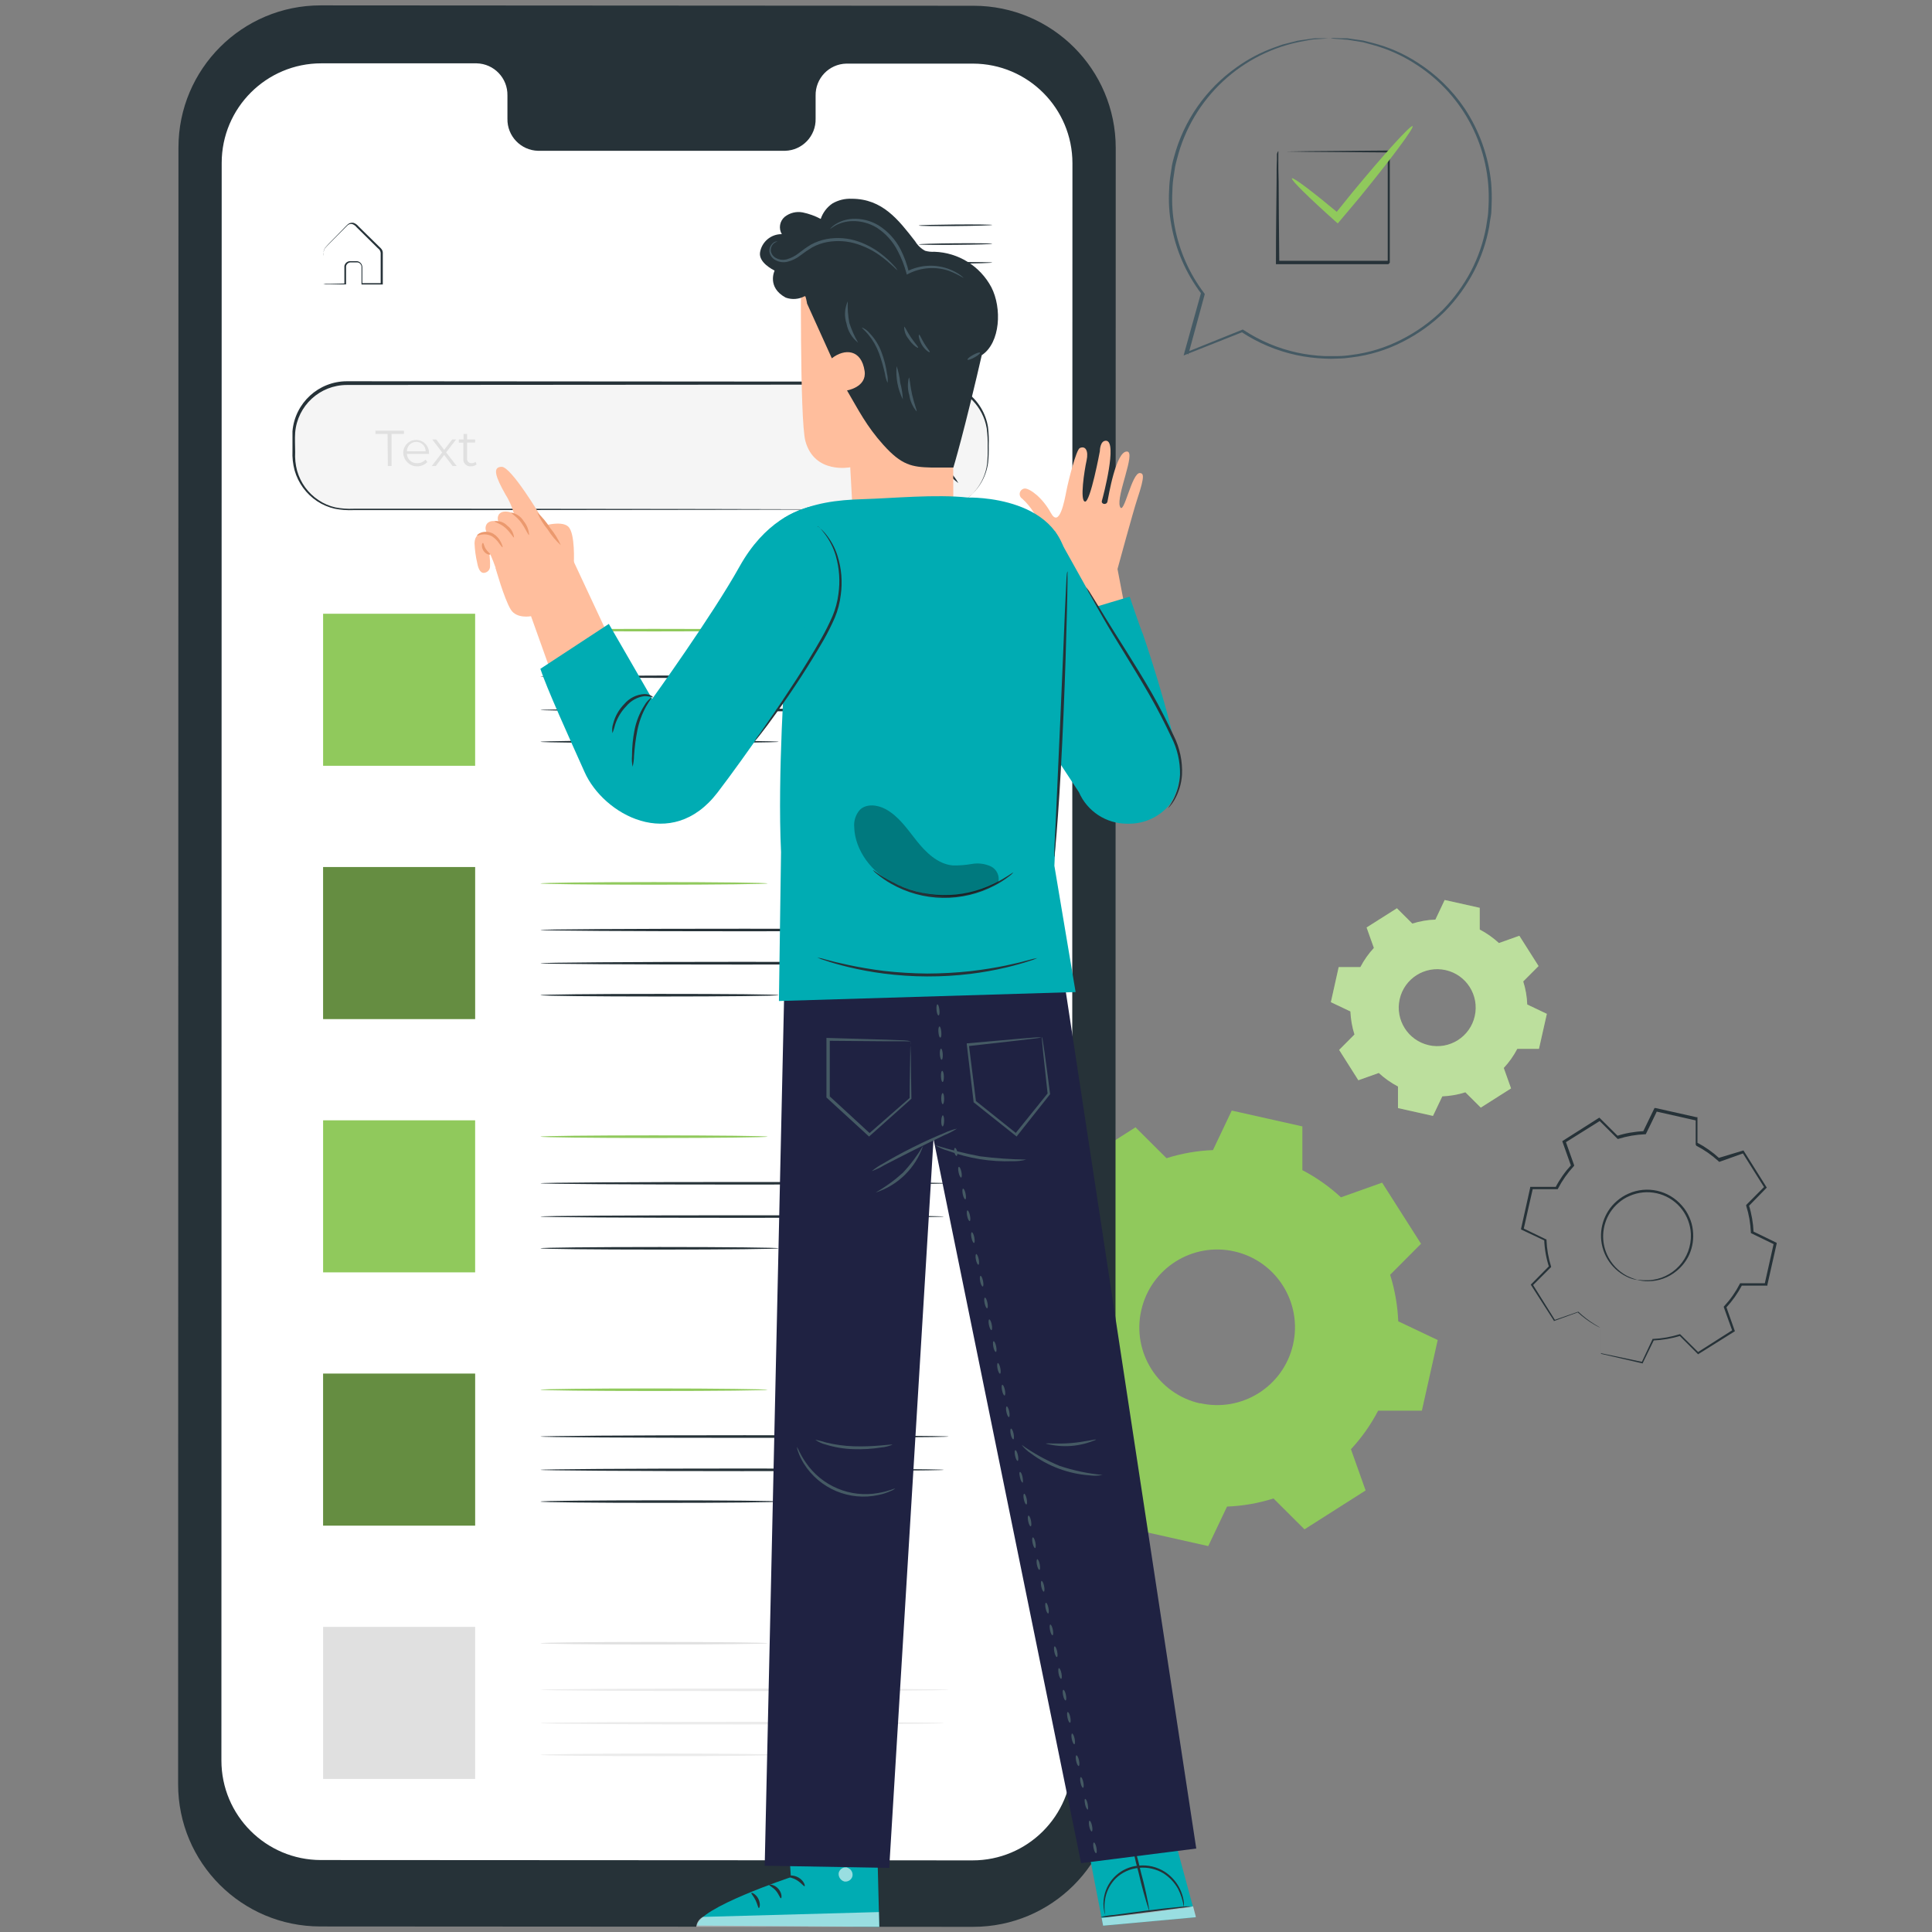 <?xml version="1.0" encoding="utf-8"?>
<!-- Generator: Adobe Illustrator 16.0.0, SVG Export Plug-In . SVG Version: 6.00 Build 0)  -->
<!DOCTYPE svg PUBLIC "-//W3C//DTD SVG 1.1//EN" "http://www.w3.org/Graphics/SVG/1.1/DTD/svg11.dtd">
<svg version="1.1" id="Layer_1" xmlns="http://www.w3.org/2000/svg" xmlns:xlink="http://www.w3.org/1999/xlink" x="0px" y="0px"
	 width="388px" height="388px" viewBox="0 0 388 388" enable-background="new 0 0 388 388" xml:space="preserve">
<rect x="0" y="0" width="388" height="388" fill="#808080" stroke="none"/>
<g id="freepik--speech-bubble--inject-2">
	<path fill="#263238" d="M256.727,30.32c0.008,0.145,0.008,0.29,0,0.435c0,0.323,0,0.726,0,1.216c0,1.117,0,2.646,0.065,4.564
		c0,3.939,0.067,9.474,0.124,16.092l-0.246-0.256h22.318l-0.291,0.29l0,0v-5.992c0-1.976,0-3.895,0-5.77c0-3.75,0-7.276,0-10.523
		l0.258,0.245l-16.094-0.122l-4.563-0.067h-1.216h-0.438c0.129-0.016,0.254-0.016,0.381,0h1.117l4.463-0.068l16.262-0.134h0.244
		v0.257c0,3.248,0,6.774,0,10.523c0,1.875,0,3.794,0,5.771v5.992l0,0l-0.291,0.29h-22.317h-0.258v-0.246
		c0-6.696,0.101-12.275,0.133-16.26c0-1.886,0-3.403,0.067-4.464c0-0.479,0-0.858,0-1.171
		C256.49,30.702,256.586,30.496,256.727,30.32z"/>
	<path fill="#90C95C" d="M283.688,25.331c0.367,0.313-4.465,6.763-10.713,14.419l-3.763,4.464l-0.558,0.658l-0.625-0.558
		c-5.244-4.688-8.825-8.214-8.582-8.504c0.244-0.291,4.265,2.757,9.666,7.265l-1.174,0.1l3.693-4.575
		C277.917,30.989,283.318,25.029,283.688,25.331z"/>
	<path fill="#455A64" d="M267.205,7.631c0.186-0.012,0.37-0.012,0.559,0l1.629,0.056c0.357,0,0.758,0,1.203,0l1.442,0.212
		l1.683,0.234l1.875,0.469c3.232,0.818,6.309,2.16,9.107,3.973c3.729,2.386,6.934,5.506,9.417,9.173
		c2.978,4.482,4.813,9.624,5.347,14.976c0.125,1.463,0.154,2.932,0.09,4.397c-0.056,0.748,0,1.506-0.146,2.232
		s-0.234,1.506-0.347,2.232c-0.574,3.11-1.604,6.119-3.058,8.928c-1.554,2.956-3.524,5.67-5.858,8.057
		c-2.479,2.442-5.322,4.485-8.426,6.06c-3.214,1.65-6.691,2.716-10.277,3.147c-0.91,0.14-1.827,0.22-2.745,0.235
		c-0.923,0.056-1.849,0.056-2.769,0c-1.878-0.077-3.744-0.313-5.58-0.704c-3.943-0.85-7.695-2.428-11.062-4.654h0.335l-11.249,4.464
		l-0.67,0.269l0.188-0.692l3.35-12.031v0.301c-3.057-4.05-5.114-8.765-6.003-13.76c-0.435-2.32-0.587-4.685-0.446-7.042
		c0.027-1.122,0.139-2.241,0.324-3.347c0.088-0.547,0.166-1.117,0.255-1.652c0.09-0.537,0.269-1.117,0.392-1.585
		c1.943-7.326,6.41-13.731,12.61-18.09c2.3-1.648,4.813-2.974,7.478-3.939l1.687-0.603l1.597-0.402l1.461-0.368
		c0.469-0.089,0.928-0.135,1.351-0.201c0.849-0.112,1.597-0.257,2.231-0.291h1.651h1.005c0.115-0.013,0.23-0.013,0.346,0
		c-0.113,0.02-0.229,0.02-0.346,0l-1.005,0.089l-1.642,0.112c-0.646,0-1.396,0.212-2.229,0.335
		c-12.474,2.156-22.504,11.459-25.59,23.736c-0.124,0.524-0.29,1.039-0.382,1.574c-0.09,0.536-0.166,1.117-0.244,1.619
		c-0.186,1.106-0.286,2.226-0.301,3.348c-0.125,2.313,0.031,4.631,0.455,6.908c0.897,4.888,2.929,9.497,5.928,13.459L241.928,59
		v0.156l-3.281,12.042l-0.479-0.423l11.249-4.531l0.178-0.066l0.155,0.1c3.291,2.169,6.952,3.708,10.803,4.542
		c1.787,0.379,3.6,0.611,5.424,0.692c0.916,0,1.818,0,2.713,0c0.896-0.011,1.791-0.086,2.681-0.223
		c3.504-0.426,6.901-1.469,10.042-3.08c3.042-1.532,5.826-3.522,8.26-5.904c2.286-2.33,4.225-4.98,5.748-7.867
		c1.434-2.759,2.452-5.715,3.021-8.772c0.125-0.748,0.235-1.484,0.349-2.232c0.11-0.748,0.101-1.484,0.155-2.232
		c0.559-11.302-4.948-22.045-14.451-28.19c-2.742-1.812-5.756-3.173-8.93-4.029l-1.862-0.501l-1.661-0.269l-1.432-0.234
		c-0.435,0-0.838-0.067-1.192-0.089L267.8,7.767C267.594,7.737,267.396,7.692,267.205,7.631z"/>
</g>
<g id="freepik--Gears--inject-2">
	<path fill="#90C95C" d="M228.488,298.534c-2.814-1.468-5.422-3.304-7.754-5.456l-8.27,2.945l-7.813-12.276l6.195-6.228
		c-0.953-3.026-1.496-6.17-1.621-9.34l-7.935-3.763l3.181-14.187h8.782c1.462-2.813,3.3-5.42,5.457-7.742l-2.944-8.281l12.274-7.813
		l6.228,6.205c3.022-0.959,6.162-1.507,9.33-1.629l3.771-7.937l14.185,3.181V235c2.813,1.467,5.415,3.305,7.745,5.456l8.271-2.947
		l7.812,12.275l-6.204,6.229c0.95,3.027,1.498,6.17,1.629,9.34l7.926,3.763l-3.182,14.184h-8.781
		c-1.463,2.817-3.301,5.421-5.461,7.746l2.947,8.279l-12.277,7.812l-6.227-6.203c-3.021,0.959-6.159,1.506-9.328,1.627l-3.773,7.938
		l-14.184-3.183v-8.781L228.488,298.534L228.488,298.534z M240.99,281.796c8.412,1.908,16.783-3.366,18.691-11.78
		c1.907-8.416-3.363-16.785-11.779-18.695c-8.418-1.906-16.784,3.367-18.692,11.781c-0.007,0.022-0.011,0.047-0.019,0.066
		c-1.893,8.415,3.389,16.77,11.799,18.672V281.796L240.99,281.796z"/>
	<path fill="#263238" d="M328.796,257.052c-0.743-0.103-1.465-0.327-2.132-0.667c-3.229-1.576-5.234-4.893-5.135-8.482
		c0.049-1.656,0.544-3.271,1.43-4.676c0.474-0.758,1.063-1.438,1.739-2.021c0.704-0.614,1.498-1.12,2.354-1.493
		c3.716-1.648,8.072-0.67,10.727,2.41c0.626,0.695,1.132,1.493,1.496,2.354c0.365,0.814,0.602,1.681,0.701,2.567
		c0.206,1.646-0.032,3.317-0.69,4.843c-0.582,1.301-1.462,2.446-2.566,3.351c-1.602,1.334-3.617,2.067-5.702,2.073
		c-0.757,0.02-1.509-0.082-2.231-0.302c0-0.067,0.794,0.156,2.231,0.101c4.929-0.2,8.759-4.356,8.557-9.283
		c-0.011-0.255-0.031-0.508-0.063-0.76c-0.231-1.725-0.967-3.342-2.106-4.652c-2.532-2.88-6.641-3.781-10.146-2.23
		c-0.815,0.342-1.57,0.814-2.23,1.404c-0.646,0.546-1.206,1.188-1.663,1.896c-0.854,1.339-1.337,2.878-1.407,4.462
		c-0.052,1.379,0.216,2.752,0.782,4.009c0.826,1.837,2.237,3.345,4.017,4.284C328.014,256.854,328.816,256.986,328.796,257.052z"/>
	<path fill="#263238" d="M321.541,266.729c0.01,0.107,0.01,0.215,0,0.324c0,0.233,0,0.549,0,0.961c0,0.892,0,2.164,0,3.815
		l-0.067-0.079l8.371,1.766l-0.146,0.065l2.163-4.608v-0.078h0.092c1.821-0.078,3.627-0.396,5.367-0.946h0.102l0.078,0.073
		l3.614,3.584h-0.226l7.11-4.529l-0.091,0.234c-0.524-1.483-1.116-3.112-1.72-4.789v-0.123l0.092-0.1
		c1.238-1.341,2.289-2.842,3.123-4.464l0.065-0.123h5.233l-0.313,0.177c0.581-2.586,1.205-5.377,1.844-8.233l0.134,0.28
		l-4.609-2.232l-0.135-0.064v-0.146c-0.076-1.813-0.389-3.612-0.938-5.344V242l0.104-0.111l3.595-3.615v0.313l-4.465-7.119
		l0.301,0.11l-4.799,1.709l-0.155,0.054l-0.11-0.108c-1.344-1.237-2.846-2.286-4.464-3.125l0,0
		c-0.067-0.103,0.134,0.232-0.146-0.235l0,0v-5.077l0.199,0.258l-8.226-1.854l0.29-0.145c-0.735,1.551-1.474,3.09-2.23,4.608
		l-0.067,0.133h-0.153c-1.818,0.069-3.62,0.382-5.358,0.927h-0.143l-0.103-0.109l-3.615-3.596h0.313l-7.131,4.465l0.099-0.289
		l1.709,4.809v0.137l-0.101,0.101c-1.237,1.345-2.292,2.845-3.137,4.464l-0.065,0.123h-5.189l0.211-0.167
		c-0.655,2.891-1.28,5.577-1.862,8.224l-0.109-0.223l4.596,2.232h0.104v0.108c0.068,1.824,0.382,3.627,0.927,5.367v0.102
		l-0.08,0.077l-3.604,3.596v-0.188l4.464,7.144h-0.133l4.809-1.677l0,0l0,0c1.006,0.947,2.101,1.793,3.271,2.522l0.869,0.523
		l0.29,0.18l-0.302-0.136c-0.212-0.102-0.514-0.256-0.903-0.489c-1.202-0.701-2.321-1.533-3.348-2.479h0.079l-4.789,1.743h-0.089
		v-0.092c-1.296-1.996-2.791-4.342-4.554-7.098l-0.066-0.102l0.089-0.089l3.583-3.628v0.18c-0.572-1.771-0.896-3.609-0.971-5.469
		l0.1,0.167l-4.598-2.175l-0.146-0.067v-0.155l1.831-8.236v-0.17h0.18h5.089l-0.2,0.125c0.859-1.647,1.937-3.18,3.202-4.543
		l-0.057,0.234l-1.708-4.799l-0.065-0.18l0.157-0.111c2.317-1.461,4.685-2.969,7.116-4.52l0.171-0.102l0.146,0.133
		c1.183,1.186,2.387,2.391,3.614,3.596l-0.256-0.057c1.773-0.563,3.616-0.885,5.479-0.961l-0.223,0.146l2.23-4.6l0.089-0.191h0.202
		l8.226,1.845h0.199v0.213c0,0.836,0,1.687,0,2.532v2.545l0,0c-0.276-0.459-0.065-0.122-0.134-0.225l0,0
		c1.652,0.863,3.183,1.938,4.555,3.201l-0.27-0.055l4.888-1.475l0.2-0.067l0.111,0.183l4.464,7.116l0.112,0.167l-0.146,0.146
		l-3.521,3.615l0.063-0.257c0.558,1.777,0.874,3.618,0.95,5.479l-0.146-0.213l4.597,2.231l0.179,0.091v0.188
		c-0.646,2.855-1.271,5.637-1.852,8.224v0.183h-5.279l0.2-0.112c-0.865,1.644-1.942,3.168-3.202,4.533v-0.216l1.695,4.8l0.058,0.155
		l-0.146,0.09l-7.133,4.465l-0.125,0.078l-0.099-0.111l-3.604-3.605h0.166c-1.771,0.553-3.604,0.867-5.455,0.938l0.133-0.089
		l-2.23,4.586v0.1h-0.102l-8.214-1.896h-0.067v-0.066c0-1.644,0-2.903,0-3.782c0-0.414,0-0.735,0-0.972
		C321.541,266.852,321.541,266.741,321.541,266.729z"/>
	<path fill="#90C95C" d="M280.741,218.193c-1.394-0.728-2.687-1.643-3.841-2.711l-4.105,1.463l-3.859-6.094l3.078-3.093
		c-0.474-1.501-0.746-3.06-0.813-4.631l-3.927-1.862l1.57-7.043h4.354c0.728-1.398,1.64-2.694,2.714-3.851l-1.462-4.106l6.092-3.861
		l3.094,3.08c1.499-0.476,3.057-0.746,4.631-0.802l1.863-3.94l7.042,1.574v4.363c1.396,0.729,2.69,1.641,3.851,2.711l4.106-1.462
		l3.861,6.084l-3.082,3.09c0.479,1.5,0.747,3.06,0.805,4.633l3.939,1.875l-1.585,7.029h-4.353c-0.729,1.396-1.644,2.687-2.714,3.838
		l1.462,4.105l-6.082,3.861l-3.091-3.078c-1.502,0.475-3.059,0.748-4.633,0.813l-1.874,3.928l-7.029-1.571v-4.354L280.741,218.193z
		 M286.945,209.913c4.169,0.933,8.303-1.688,9.234-5.858c0.932-4.169-1.691-8.303-5.859-9.234c-4.168-0.93-8.301,1.688-9.232,5.854
		c-0.923,4.163,1.689,8.288,5.848,9.229L286.945,209.913z"/>
	<g opacity="0.4">
		<path fill="#FFFFFF" d="M280.741,218.193c-1.394-0.728-2.687-1.643-3.841-2.711l-4.105,1.463l-3.859-6.094l3.078-3.093
			c-0.474-1.501-0.746-3.06-0.813-4.631l-3.927-1.862l1.57-7.043h4.354c0.728-1.398,1.64-2.694,2.714-3.851l-1.462-4.106
			l6.092-3.861l3.094,3.08c1.499-0.476,3.057-0.746,4.631-0.802l1.863-3.94l7.042,1.574v4.363c1.396,0.729,2.69,1.641,3.851,2.711
			l4.106-1.462l3.861,6.084l-3.082,3.09c0.479,1.5,0.747,3.06,0.805,4.633l3.939,1.875l-1.585,7.029h-4.353
			c-0.729,1.396-1.644,2.687-2.714,3.838l1.462,4.105l-6.082,3.861l-3.091-3.078c-1.502,0.475-3.059,0.748-4.633,0.813l-1.874,3.928
			l-7.029-1.571v-4.354L280.741,218.193z M286.945,209.913c4.169,0.933,8.303-1.688,9.234-5.858
			c0.932-4.169-1.691-8.303-5.859-9.234c-4.168-0.93-8.301,1.688-9.232,5.854c-0.923,4.163,1.689,8.288,5.848,9.229L286.945,209.913
			z"/>
	</g>
</g>
<g id="freepik--Device--inject-2">
	<path fill="#263238" d="M195.424,386.964L64.32,386.887c-15.771-0.007-28.549-12.789-28.549-28.559l0.068-328.701
		C35.845,13.855,48.634,1.074,64.409,1.08c0.003,0,0.006,0,0.01,0l131.106,0.078c15.767,0.006,28.545,12.79,28.545,28.558
		l-0.066,328.7c-0.007,15.771-12.798,28.553-28.566,28.547C195.432,386.964,195.428,386.964,195.424,386.964z"/>
	<path fill="#FFFFFF" d="M195.391,12.776h-25.424c-3.484,0.079-6.243,2.965-6.169,6.45v4.609c0.086,3.475-2.661,6.363-6.135,6.449
		c-0.013,0.001-0.023,0.001-0.036,0.001h-49.55c-3.484-0.08-6.246-2.967-6.17-6.451V19.18c0.074-3.491-2.693-6.382-6.186-6.461
		h-31.18c-11.049-0.006-20.015,8.946-20.019,19.998l0,0l-0.057,320.824c-0.007,11.042,8.942,20.002,19.987,20.008l0,0l130.849,0.068
		c11.038,0.012,19.995-8.928,20.008-19.969c0-0.008,0-0.016,0-0.021l0.067-320.833C215.377,21.753,206.436,12.794,195.391,12.776z"
		/>
	<path fill="#263238" d="M199.273,45.173c0,0.089-3.35,0.189-7.376,0.223s-7.386,0-7.386-0.101c0-0.1,3.346-0.178,7.376-0.212
		C195.916,45.05,199.273,45.095,199.273,45.173z"/>
	<path fill="#263238" d="M199.273,48.957c0,0.089-3.35,0.178-7.387,0.212c-4.041,0.034-7.376,0-7.376-0.089s3.346-0.189,7.376-0.223
		C195.916,48.822,199.273,48.867,199.273,48.957z"/>
	<path fill="#263238" d="M199.273,52.729c0,0.088-3.35,0.189-7.387,0.224c-4.041,0.032-7.388,0-7.388-0.102
		c0-0.1,3.347-0.178,7.388-0.212C195.926,52.605,199.273,52.649,199.273,52.729z"/>
	<path fill="#263238" d="M64.931,57.013h0.313h0.849l3.158-0.078l-0.09,0.089c0-0.703,0-1.461,0-2.288c0-0.424,0-0.826,0-1.316
		c0.101-0.522,0.531-0.918,1.062-0.972c0.514,0,0.96,0,1.506,0c0.599,0.094,1.039,0.61,1.039,1.217c0,1.115,0,2.232,0,3.347
		l-0.147-0.145h3.973l-0.143,0.145c0-1.596,0-3.258,0-4.955c0-0.424,0-0.837,0-1.261c-0.034-0.38-0.24-0.725-0.559-0.937
		l-1.797-1.775l-1.672-1.652l-0.817-0.803c-0.213-0.276-0.497-0.489-0.826-0.613c-0.315-0.088-0.652-0.023-0.914,0.178
		c-0.234,0.201-0.491,0.491-0.737,0.726L67.7,47.359c-0.894,0.938-1.829,1.787-2.511,2.589c-0.198,0.468-0.27,0.979-0.2,1.485v1.406
		c0,0.858,0,1.607,0,2.232s0,1.049,0,1.439c0.015,0.175,0.015,0.351,0,0.524c0,0,0-0.156,0-0.479c0-0.323,0-0.848,0-1.418
		c0-0.568,0-1.417,0-2.232c0-0.457,0-0.926,0-1.428c0-0.257,0-0.513,0-0.782c0.002-0.293,0.078-0.581,0.223-0.836
		c0.735-0.904,1.618-1.697,2.522-2.656l1.407-1.451c0.257-0.257,0.468-0.502,0.771-0.759c0.32-0.235,0.727-0.32,1.115-0.234
		c0.371,0.139,0.697,0.374,0.95,0.68l0.813,0.804c0.558,0.537,1.116,1.116,1.686,1.652l1.74,1.708
		c0.166,0.143,0.315,0.304,0.446,0.48c0.131,0.2,0.205,0.431,0.213,0.669c0,0.425,0,0.849,0,1.272c0,1.697,0,3.348,0,4.955v0.157
		h-0.146h-3.983H72.6v-0.124c0-1.115,0-2.232,0-3.347c0.021-0.482-0.325-0.903-0.805-0.971c-0.455,0-0.992,0-1.439,0
		c-0.423,0.043-0.769,0.354-0.857,0.77c0,0.401,0,0.87,0,1.272v2.376h-0.091h-3.204H65.37L64.931,57.013z"/>
	<path fill="#F5F5F5" d="M69.696,77.012h118.072c5.912,0,10.703,4.791,10.703,10.702v3.962c0,5.911-4.791,10.703-10.703,10.703
		H69.696c-5.909,0-10.702-4.792-10.702-10.703v-3.962C58.995,81.803,63.788,77.012,69.696,77.012z"/>
	<path fill="#263238" d="M187.781,102.389l0.803-0.066c0.777-0.078,1.548-0.229,2.298-0.447c1.209-0.395,2.338-0.991,3.35-1.763
		c1.375-1.063,2.47-2.451,3.179-4.04c0.428-0.938,0.71-1.936,0.836-2.958c0.104-1.135,0.138-2.275,0.103-3.415
		c0.032-1.227-0.029-2.455-0.188-3.671c-0.731-4.347-4.096-7.779-8.427-8.604c-1.605-0.2-3.225-0.263-4.84-0.19h-5.158
		l-110.06,0.078c-5.429-0.006-9.952,4.154-10.4,9.564c-0.091,1.272,0,2.601,0,3.895c-0.069,1.271,0.063,2.543,0.39,3.772
		c0.683,2.423,2.216,4.519,4.319,5.904c1.02,0.684,2.153,1.175,3.35,1.45c1.209,0.236,2.439,0.326,3.67,0.268H92.69l49.48,0.057
		l33.358,0.088h9.073h2.356c0.535,0,0.803,0,0.803,0h-0.803H184.6h-9.073l-33.358,0.078l-49.48,0.056H71.026
		c-1.267,0.057-2.539-0.037-3.784-0.279c-1.264-0.281-2.467-0.792-3.55-1.506c-2.204-1.46-3.809-3.662-4.529-6.205
		c-0.341-1.273-0.484-2.59-0.425-3.906c0-1.305,0-2.589,0-3.939c0.488-5.674,5.23-10.036,10.927-10.043l110.056,0.078h5.158
		c1.638-0.068,3.281-0.001,4.91,0.2c3.015,0.595,5.635,2.436,7.219,5.068c0.708,1.174,1.186,2.473,1.407,3.828
		c0.151,1.247,0.2,2.505,0.146,3.76c0.031,1.151-0.008,2.303-0.125,3.449c-0.391,2.819-1.883,5.366-4.147,7.087
		c-1.655,1.278-3.66,2.025-5.747,2.142L187.781,102.389z"/>
	<path fill="#263238" d="M189.934,89.098c0,0,0-0.413-0.244-1.117c-0.274-0.97-0.869-1.82-1.686-2.409
		c-1.937-1.438-4.669-1.032-6.105,0.903s-1.032,4.668,0.904,6.104c1.544,1.146,3.655,1.146,5.202,0
		c0.816-0.59,1.412-1.44,1.686-2.41c0.198-0.681,0.198-1.117,0.244-1.117c0.044,0,0,0.101,0,0.291
		c0.01,0.288-0.016,0.577-0.077,0.86c-0.227,1.049-0.815,1.986-1.663,2.645c-1.28,1.015-2.994,1.296-4.533,0.748
		c-2.507-0.893-3.817-3.65-2.925-6.159c0.485-1.366,1.56-2.44,2.925-2.926c1.538-0.546,3.249-0.268,4.533,0.736
		c0.848,0.664,1.437,1.604,1.663,2.656c0.061,0.278,0.087,0.563,0.077,0.848C189.955,88.982,189.955,89.098,189.934,89.098z"/>
	<path fill="#263238" d="M192.466,97.021c-1.618-1.24-3.012-2.75-4.116-4.464c0.855,0.553,1.609,1.249,2.23,2.055
		C191.339,95.303,191.977,96.119,192.466,97.021z"/>
	<path fill="#E0E0E0" d="M77.832,87.146h-2.431v-0.648h5.726v0.648h-2.49v6.427h-0.748L77.832,87.146z"/>
	<path fill="#E0E0E0" d="M86.181,91.163h-4.465c0.06,1.083,0.986,1.913,2.069,1.854c0.006-0.001,0.013-0.001,0.017-0.001
		c0.624,0.019,1.22-0.238,1.63-0.704l0.402,0.468c-1.068,1.129-2.846,1.179-3.975,0.112c-0.539-0.51-0.855-1.212-0.88-1.953
		c0-1.431,1.158-2.589,2.591-2.589c1.428,0,2.586,1.158,2.586,2.589C86.157,90.939,86.181,91.073,86.181,91.163z M81.716,90.627
		h3.771c0-1.042-0.843-1.886-1.884-1.886S81.716,89.585,81.716,90.627z"/>
	<path fill="#E0E0E0" d="M90.902,93.596l-1.698-2.232l-1.693,2.232h-0.805l2.098-2.734l-1.998-2.601h0.803l1.595,2.086l1.609-2.086
		h0.779l-1.997,2.589l2.119,2.734L90.902,93.596z"/>
	<path fill="#E0E0E0" d="M95.711,93.271c-0.314,0.258-0.71,0.392-1.115,0.38c-0.773,0.085-1.466-0.472-1.553-1.244
		c-0.01-0.102-0.01-0.205,0-0.307v-3.214H92.14v-0.625h0.948v-1.116h0.716v1.116h1.618v0.614h-1.618v3.169
		c-0.071,0.462,0.247,0.896,0.71,0.966c0.069,0.01,0.143,0.012,0.214,0.005c0.285,0.007,0.563-0.088,0.782-0.269L95.711,93.271z"/>
	<rect x="64.889" y="123.258" fill="#90C95C" width="30.533" height="30.533"/>
	<path fill="#90C95C" d="M154.145,126.55c0,0.146-10.211,0.257-22.8,0.257c-12.589,0-22.798-0.111-22.798-0.257
		c0-0.145,10.208-0.256,22.798-0.256C143.934,126.294,154.145,126.405,154.145,126.55z"/>
	<path fill="#263238" d="M190.502,135.902c0,0.145-18.346,0.267-40.978,0.267c-22.633,0-40.978-0.122-40.978-0.267
		c0-0.146,18.344-0.257,40.978-0.257C172.156,135.645,190.502,135.769,190.502,135.902z"/>
	<path fill="#263238" d="M189.542,142.587c0,0.145-18.134,0.268-40.498,0.268c-22.364,0-40.498-0.123-40.498-0.268
		s18.121-0.257,40.498-0.257S189.542,142.442,189.542,142.587z"/>
	<path fill="#263238" d="M156.365,148.971c0,0.134-10.704,0.257-23.904,0.257c-13.202,0-23.914-0.123-23.914-0.257
		c0-0.134,10.701-0.268,23.914-0.268S156.365,148.825,156.365,148.971z"/>
	<rect x="64.889" y="174.125" fill="#90C95C" width="30.533" height="30.534"/>
	<path fill="#90C95C" d="M154.145,177.417c0,0.134-10.211,0.257-22.8,0.257c-12.589,0-22.798-0.123-22.798-0.257
		c0-0.135,10.208-0.268,22.798-0.268C143.934,177.149,154.145,177.273,154.145,177.417z"/>
	<path fill="#263238" d="M190.502,186.77c0,0.144-18.346,0.257-40.978,0.257c-22.633,0-40.978-0.114-40.978-0.257
		c0-0.147,18.344-0.257,40.978-0.257C172.156,186.513,190.502,186.622,190.502,186.77z"/>
	<path fill="#263238" d="M189.542,193.454c0,0.145-18.134,0.254-40.498,0.254c-22.364,0-40.498-0.109-40.498-0.254
		c0-0.146,18.121-0.291,40.508-0.291C171.442,193.164,189.542,193.309,189.542,193.454z"/>
	<path fill="#263238" d="M156.365,199.859c0,0.145-10.704,0.267-23.904,0.267c-13.202,0-23.914-0.122-23.914-0.267
		c0-0.146,10.701-0.258,23.914-0.258S156.365,199.682,156.365,199.859z"/>
	<rect x="64.889" y="224.992" fill="#90C95C" width="30.533" height="30.533"/>
	<path fill="#90C95C" d="M154.145,228.271c0,0.146-10.211,0.268-22.8,0.268c-12.589,0-22.798-0.121-22.798-0.268
		s10.208-0.258,22.798-0.258C143.934,228.016,154.145,228.127,154.145,228.271z"/>
	<path fill="#263238" d="M190.502,237.636c0,0.145-18.346,0.257-40.978,0.257c-22.633,0-40.978-0.112-40.978-0.257
		c0-0.146,18.344-0.257,40.978-0.257C172.156,237.379,190.502,237.488,190.502,237.636z"/>
	<path fill="#263238" d="M189.542,244.318c0,0.146-18.134,0.257-40.498,0.257c-22.364,0-40.498-0.109-40.498-0.257
		c0-0.146,18.121-0.256,40.498-0.256S189.542,244.175,189.542,244.318z"/>
	<path fill="#263238" d="M156.365,250.691c0,0.146-10.704,0.259-23.904,0.259c-13.202,0-23.914-0.113-23.914-0.259
		c0-0.146,10.701-0.256,23.914-0.256S156.365,250.545,156.365,250.691z"/>
	<rect x="64.889" y="275.859" fill="#90C95C" width="30.533" height="30.531"/>
	<path fill="#90C95C" d="M154.145,279.096c0,0.144-10.211,0.256-22.8,0.256c-12.589,0-22.798-0.112-22.798-0.256
		c0-0.146,10.208-0.259,22.798-0.259C143.934,278.837,154.145,278.993,154.145,279.096z"/>
	<path fill="#263238" d="M190.502,288.503c0,0.132-18.346,0.256-40.978,0.256c-22.633,0-40.978-0.124-40.978-0.256
		c0-0.136,18.344-0.271,40.978-0.271C172.156,288.232,190.502,288.355,190.502,288.503z"/>
	<path fill="#263238" d="M189.542,295.186c0,0.135-18.134,0.258-40.498,0.258c-22.364,0-40.498-0.123-40.498-0.258
		c0-0.134,18.121-0.266,40.498-0.266S189.542,295.042,189.542,295.186z"/>
	<path fill="#263238" d="M156.365,301.559c0,0.146-10.704,0.258-23.904,0.258c-13.202,0-23.914-0.111-23.914-0.258
		c0-0.146,10.701-0.256,23.914-0.256S156.365,301.411,156.365,301.559z"/>
	<rect x="64.889" y="326.725" fill="#E0E0E0" width="30.533" height="30.534"/>
	<path fill="#E0E0E0" d="M154.145,330.005c0,0.146-10.211,0.255-22.8,0.255c-12.589,0-22.798-0.107-22.798-0.255
		c0-0.146,10.208-0.257,22.798-0.257C143.934,329.748,154.145,329.859,154.145,330.005z"/>
	<path fill="#EBEBEB" d="M190.502,339.355c0,0.146-18.346,0.271-40.978,0.271c-22.633,0-40.978-0.125-40.978-0.271
		c0-0.144,18.344-0.256,40.978-0.256C172.156,339.1,190.502,339.221,190.502,339.355z"/>
	<path fill="#EBEBEB" d="M189.542,346.051c0,0.147-18.134,0.27-40.498,0.27c-22.364,0-40.498-0.12-40.498-0.27
		c0-0.143,18.121-0.254,40.498-0.254S189.542,345.896,189.542,346.051z"/>
	<path fill="#EBEBEB" d="M156.365,352.426c0,0.133-10.704,0.258-23.904,0.258c-13.202,0-23.914-0.125-23.914-0.258
		c0-0.135,10.701-0.27,23.914-0.27S156.365,352.277,156.365,352.426z"/>
	<g opacity="0.3">
		<rect x="64.889" y="275.859" width="30.533" height="30.531"/>
	</g>
	<g opacity="0.3">
		<rect x="64.889" y="174.125" width="30.533" height="30.534"/>
	</g>
</g>
<g id="freepik--character-2--inject-2">
	<polygon fill="#00ACB3" points="234.417,363.864 240.145,385.034 221.537,386.73 217.632,366.575 	"/>
	<path fill="#263238" d="M221.003,385.011c0.909,0.063,1.819,0.03,2.722-0.102c1.676-0.132,3.985-0.39,6.529-0.711l6.506-0.873
		c0.91-0.063,1.811-0.214,2.689-0.446c-0.907-0.055-1.821-0.021-2.723,0.102c-1.676,0.146-3.984,0.402-6.529,0.727l-6.506,0.872
		C222.784,384.632,221.883,384.779,221.003,385.011z"/>
	<g opacity="0.6">
		<polyline fill="#FFFFFF" points="240.145,385.034 221.537,386.73 221.238,385.18 239.605,382.846 240.131,384.822 		"/>
	</g>
	<path fill="#263238" d="M230.9,384.098c-0.439-2.734-1.034-5.445-1.775-8.115c-0.605-2.705-1.354-5.381-2.23-8.012
		c0.44,2.734,1.03,5.441,1.765,8.112C229.27,378.793,230.018,381.466,230.9,384.098z"/>
	<path fill="#263238" d="M222.029,384.868c-0.291-1.294-0.291-2.64,0-3.931c0.328-1.393,1.029-2.664,2.031-3.685
		c1.254-1.218,2.889-1.972,4.631-2.132c1.74-0.186,3.492,0.209,4.988,1.115c1.201,0.775,2.198,1.836,2.9,3.08
		c0.609,1.183,1.01,2.465,1.172,3.783c0.02-0.096,0.02-0.192,0-0.291c0.021-0.267,0.021-0.535,0-0.804
		c-0.32-2.501-1.727-4.731-3.839-6.104c-1.563-0.985-3.408-1.418-5.245-1.228c-3.436,0.276-6.261,2.806-6.919,6.183
		c-0.199,0.979-0.199,1.99,0,2.969c0.052,0.266,0.13,0.521,0.231,0.771C221.973,384.788,222.007,384.876,222.029,384.868z"/>
	<path fill="#00ACB3" d="M157.593,358.184l1.239,18.807c0,0-18.715,6.216-18.827,9.708l36.581,0.268l-0.748-29.384L157.593,358.184z
		"/>
	<g opacity="0.6">
		<path fill="#FFFFFF" d="M170.092,375.068c0.751,0.181,1.236,0.91,1.114,1.674c-0.16,0.754-0.889,1.244-1.651,1.115
			c-0.767-0.222-1.247-0.984-1.114-1.774c0.221-0.784,1.037-1.235,1.818-1.015l0,0"/>
	</g>
	<g opacity="0.6">
		<path fill="#FFFFFF" d="M176.586,386.964l-0.077-2.969l-35.322,0.972c-0.76,0.389-1.272,1.137-1.36,1.987L176.586,386.964z"/>
	</g>
	<path fill="#263238" d="M158.239,376.82c0,0.177,0.904,0.234,1.797,0.779c0.894,0.547,1.396,1.283,1.551,1.207
		c0.156-0.078-0.134-1.117-1.226-1.742C159.266,376.439,158.196,376.665,158.239,376.82z"/>
	<path fill="#263238" d="M154.456,378.525c0,0.17,0.748,0.461,1.374,1.195c0.625,0.735,0.825,1.528,1.004,1.506
		c0.177-0.021,0.257-1.024-0.537-1.92C155.505,378.418,154.456,378.418,154.456,378.525z"/>
	<path fill="#263238" d="M152.402,383.184c0.168,0,0.379-0.873-0.099-1.834c-0.48-0.959-1.34-1.326-1.407-1.182
		c-0.065,0.146,0.457,0.659,0.849,1.462C152.137,382.434,152.236,383.17,152.402,383.184z"/>
	<path fill="#263238" d="M158.43,372.502c0.077,0.166,0.893-0.111,1.908-0.066c1.016,0.043,1.797,0.334,1.886,0.176
		c0.089-0.153-0.68-0.77-1.875-0.801C159.156,371.777,158.338,372.367,158.43,372.502z"/>
	<path fill="#263238" d="M158.25,368.706c0.604,0.147,1.238,0.126,1.831-0.065c0.657-0.134,1.295-0.353,1.898-0.646
		c0.36-0.17,0.708-0.369,1.036-0.593c0.202-0.118,0.383-0.271,0.535-0.445c0.231-0.27,0.254-0.654,0.057-0.95
		c-0.19-0.248-0.492-0.391-0.803-0.379c-0.231,0.004-0.461,0.042-0.683,0.114c-0.383,0.104-0.757,0.246-1.114,0.423
		c-0.605,0.285-1.16,0.661-1.652,1.112c-0.825,0.816-1.117,1.486-1.025,1.521c0.088,0.034,0.468-0.514,1.314-1.192
		c0.493-0.39,1.033-0.713,1.609-0.961c0.333-0.149,0.68-0.271,1.037-0.355c0.392-0.111,0.714-0.133,0.813,0
		c0.101,0.133,0,0.09,0,0.199c-0.111,0.127-0.244,0.236-0.388,0.324c-0.308,0.211-0.623,0.403-0.949,0.582
		c-0.559,0.303-1.144,0.549-1.751,0.733C159.414,368.271,158.823,368.466,158.25,368.706z"/>
	<path fill="#263238" d="M158.486,368.952c0.335-0.528,0.489-1.152,0.434-1.774c0.013-0.68-0.092-1.354-0.311-1.998
		c-0.13-0.389-0.299-0.761-0.501-1.115c-0.219-0.48-0.67-0.813-1.197-0.883c-0.329,0.018-0.619,0.219-0.746,0.526
		c-0.088,0.218-0.143,0.448-0.168,0.681c-0.061,0.411-0.061,0.83,0,1.237c0.128,0.679,0.416,1.317,0.838,1.864
		c0.746,0.927,1.496,1.117,1.504,1.06c0.012-0.055-0.568-0.424-1.114-1.313c-0.331-0.521-0.543-1.103-0.626-1.71
		c-0.05-0.348-0.05-0.7,0-1.049c0-0.39,0.18-0.715,0.325-0.682c0.146,0.034,0.501,0.279,0.658,0.58
		c0.191,0.314,0.355,0.643,0.493,0.982c0.221,0.582,0.356,1.195,0.4,1.816C158.562,368.26,158.396,368.93,158.486,368.952z"/>
	<polygon fill="#1F2242" points="157.593,194.791 213.313,194.368 240.242,371.24 217.118,374.175 187.478,228.75 178.606,374.689 
		178.583,375.123 153.574,374.689 	"/>
	<path fill="#455A64" d="M182.936,209.121c-0.415,0.029-0.834,0.029-1.249,0h-3.415l-11.896-0.1l0.268-0.258
		c0,3.504,0,7.408,0,11.551l-0.101-0.213l2.11,1.933l6.161,5.68h-0.369l8.315-7.276l-0.08,0.168c0-3.448,0.09-6.281,0.114-8.348
		c0-0.949,0-1.719,0.066-2.332c-0.019-0.281-0.019-0.564,0-0.849c0.021,0.257,0.021,0.514,0,0.771c0,0.592,0,1.338,0.066,2.23
		c0,2.099,0.068,4.979,0.111,8.48v0.103l-0.078,0.067l-8.235,7.354l-0.19,0.167l-0.19-0.167l-6.185-5.668l-2.098-1.932l-0.088-0.078
		v-0.137c0-4.14,0-8.045,0-11.549v-0.27h0.257l12.054,0.357l3.346,0.133C182.07,208.965,182.505,209.023,182.936,209.121z"/>
	<path fill="#455A64" d="M209.163,208.361c0,0-0.401,0.078-1.116,0.17l-3.035,0.365l-10.67,1.205l0.235-0.277
		c0.424,3.426,0.916,7.31,1.438,11.46l-0.091-0.222l2.4,1.92c2.052,1.629,4.026,3.225,5.915,4.729h-0.393l6.553-8.136v0.169
		c-0.371-3.405-0.67-6.229-0.896-8.281c-0.089-0.948-0.168-1.72-0.223-2.332c-0.056-0.614-0.067-0.839,0-0.849
		c0.071,0.242,0.122,0.492,0.143,0.747c0.093,0.593,0.203,1.34,0.339,2.231c0.289,2.086,0.678,4.942,1.116,8.393v0.101l-0.058,0.078
		l-6.484,8.188l-0.167,0.226l-0.224-0.177l-5.928-4.713l-2.397-1.918l-0.101-0.078v-0.11c-0.49-4.162-0.961-8.06-1.361-11.474
		v-0.258h0.258l10.844-0.959l2.991-0.234C208.561,208.316,208.861,208.327,209.163,208.361z"/>
	<path fill="#455A64" d="M175.069,235.201c0.72-0.604,1.508-1.128,2.343-1.563c1.483-0.895,3.581-2.055,5.948-3.236
		c2.365-1.183,4.564-2.164,6.171-2.813c0.848-0.41,1.738-0.721,2.657-0.928c-0.788,0.506-1.622,0.939-2.491,1.294
		c-1.55,0.75-3.716,1.787-6.069,2.958c-2.354,1.171-4.463,2.288-6.026,3.08C176.801,234.482,175.95,234.885,175.069,235.201z"/>
	<path fill="#455A64" d="M175.838,239.498c1.972-1.121,3.813-2.456,5.492-3.982c1.546-1.654,2.907-3.475,4.063-5.426
		C183.883,234.566,180.336,238.059,175.838,239.498z"/>
	<path fill="#455A64" d="M160.058,290.602c0.101,0,0.504,1.272,1.731,3.059c3.219,4.777,8.96,7.201,14.628,6.169
		c2.132-0.366,3.35-0.991,3.35-0.894c-0.247,0.211-0.53,0.375-0.838,0.479c-0.792,0.362-1.623,0.635-2.478,0.813
		c-5.855,1.293-11.89-1.252-15.053-6.349c-0.455-0.739-0.828-1.526-1.117-2.345C160.155,291.241,160.079,290.923,160.058,290.602z"
		/>
	<path fill="#455A64" d="M163.719,289.139c0.755,0.147,1.5,0.338,2.233,0.569c1.79,0.435,3.617,0.685,5.457,0.745
		c4.332,0.156,7.811-0.501,7.811-0.313c-0.711,0.295-1.464,0.479-2.23,0.549c-1.846,0.295-3.714,0.408-5.581,0.345
		c-1.892-0.056-3.771-0.366-5.578-0.927C165.071,289.918,164.355,289.589,163.719,289.139z"/>
	<path fill="#455A64" d="M205.154,290.154c2.391,1.703,4.965,3.13,7.679,4.25c2.789,0.926,5.67,1.533,8.595,1.808
		c-0.861,0.172-1.744,0.199-2.611,0.079c-4.248-0.307-8.316-1.82-11.729-4.363C206.352,291.443,205.699,290.846,205.154,290.154z"/>
	<path fill="#455A64" d="M210.031,289.932c0-0.17,2.3,0.109,5.068-0.121c2.769-0.235,4.976-0.853,5.021-0.684
		c-3.162,1.395-6.703,1.678-10.044,0.805H210.031L210.031,289.932z"/>
	<path fill="#455A64" d="M187.814,229.989c2.962,0.909,5.97,1.655,9.016,2.23c3.076,0.394,6.174,0.611,9.273,0.659
		c-0.893,0.243-1.813,0.354-2.733,0.323c-2.218,0.084-4.438-0.058-6.628-0.413c-2.182-0.357-4.323-0.923-6.396-1.688
		C189.454,230.854,188.602,230.479,187.814,229.989z"/>
	<path fill="#455A64" d="M189.331,223.984c0.156,0,0.292,0.505,0.279,1.117c-0.011,0.613-0.144,1.114-0.313,1.114
		s-0.278-0.501-0.268-1.114C189.041,224.489,189.23,223.984,189.331,223.984z"/>
	<path fill="#455A64" d="M189.309,219.523c0.166,0,0.301,0.49,0.301,1.115s-0.11,1.113-0.279,1.113s-0.29-0.501-0.301-1.113
		C189.02,220.023,189.152,219.523,189.309,219.523z"/>
	<path fill="#455A64" d="M189.23,215.059c0.156,0,0.313,0.491,0.325,1.115c0.01,0.626-0.088,1.117-0.257,1.117
		s-0.301-0.491-0.324-1.117C188.952,215.55,189.041,215.059,189.23,215.059z"/>
	<path fill="#455A64" d="M188.986,210.596c0.156,0,0.312,0.49,0.345,1.116c0.034,0.623-0.067,1.114-0.223,1.114
		c-0.156,0-0.325-0.479-0.359-1.114C188.715,211.077,188.83,210.605,188.986,210.596z"/>
	<path fill="#455A64" d="M188.675,206.143c0.155,0,0.321,0.479,0.366,1.116c0.046,0.636,0,1.116-0.2,1.116
		c-0.2,0-0.325-0.48-0.381-1.116C188.404,206.622,188.516,206.154,188.675,206.143z"/>
	<path fill="#455A64" d="M188.261,201.701c0.156,0,0.333,0.468,0.4,1.115c0.068,0.646,0,1.115-0.179,1.115
		c-0.179,0-0.345-0.471-0.402-1.115C188.026,202.169,188.113,201.712,188.261,201.701z"/>
	<path fill="#455A64" d="M219.688,370.023c0.153,0,0.39,0.436,0.502,1.037c0.109,0.603,0.1,1.114-0.066,1.114
		c-0.169,0-0.379-0.434-0.503-1.034C219.496,370.539,219.529,370.059,219.688,370.023z"/>
	<path fill="#455A64" d="M218.814,365.648c0.156,0,0.379,0.437,0.502,1.039c0.121,0.604,0.088,1.117-0.066,1.117
		c-0.156,0-0.38-0.438-0.502-1.039C218.626,366.163,218.659,365.684,218.814,365.648z"/>
	<path fill="#455A64" d="M217.936,361.273c0.155,0,0.389,0.426,0.5,1.037c0.11,0.613,0.104,1.115,0,1.115
		c-0.1,0-0.391-0.435-0.514-1.035C217.801,361.788,217.777,361.296,217.936,361.273z"/>
	<path fill="#455A64" d="M217.063,356.889c0.156,0,0.379,0.438,0.502,1.038c0.125,0.603,0.09,1.116-0.065,1.116
		c-0.156,0-0.379-0.438-0.502-1.039C216.873,357.4,216.906,356.921,217.063,356.889z"/>
	<path fill="#455A64" d="M216.184,352.514c0.154,0,0.39,0.436,0.515,1.037c0.122,0.604,0.089,1.116-0.067,1.116
		c-0.154,0-0.395-0.423-0.514-1.037C215.992,353.016,216.014,352.548,216.184,352.514z"/>
	<path fill="#455A64" d="M215.311,348.143c0.155,0,0.379,0.435,0.504,1.035c0.123,0.604,0.088,1.116-0.066,1.116
		c-0.156,0-0.379-0.437-0.504-1.039C215.121,348.652,215.154,348.173,215.311,348.143z"/>
	<path fill="#455A64" d="M214.43,343.82c0.17,0,0.394,0.437,0.514,1.039c0.123,0.603,0.091,1.115-0.065,1.115
		c-0.155,0-0.394-0.438-0.501-1.039C214.262,344.334,214.273,343.82,214.43,343.82z"/>
	<path fill="#455A64" d="M213.557,339.355c0.159,0,0.383,0.426,0.504,1.026c0.125,0.604,0.092,1.117-0.063,1.117
		c-0.158,0-0.382-0.438-0.504-1.041C213.368,339.857,213.4,339.411,213.557,339.355z"/>
	<path fill="#455A64" d="M212.667,335.004c0.153,0,0.379,0.438,0.502,1.039s0.089,1.114-0.065,1.114
		c-0.155,0-0.394-0.423-0.504-1.037C212.488,335.505,212.521,335.037,212.667,335.004z"/>
	<path fill="#455A64" d="M211.807,330.631c0.156,0,0.381,0.436,0.504,1.037s0.09,1.116-0.065,1.116
		c-0.157,0-0.379-0.435-0.504-1.039C211.617,331.143,211.65,330.665,211.807,330.631z"/>
	<path fill="#455A64" d="M210.938,326.255c0.155,0,0.379,0.437,0.502,1.039c0.121,0.603,0.088,1.116-0.066,1.116
		c-0.156,0-0.391-0.438-0.501-1.04C210.757,326.768,210.77,326.289,210.938,326.255z"/>
	<path fill="#455A64" d="M210.055,321.88c0.157,0,0.381,0.425,0.504,1.039c0.121,0.612,0.088,1.114-0.067,1.114
		c-0.154,0-0.38-0.436-0.503-1.037C209.863,322.395,209.898,321.902,210.055,321.88z"/>
	<path fill="#455A64" d="M209.186,317.493c0.154,0,0.379,0.437,0.5,1.039c0.121,0.604,0.09,1.116-0.065,1.116
		c-0.156,0-0.379-0.424-0.501-1.025C208.994,318.02,209.027,317.527,209.186,317.493z"/>
	<path fill="#455A64" d="M208.305,313.121c0.154,0,0.389,0.434,0.502,1.035c0.11,0.603,0.101,1.115-0.068,1.115
		c-0.168,0-0.381-0.435-0.502-1.035C208.113,313.635,208.203,313.154,208.305,313.121z"/>
	<path fill="#455A64" d="M207.432,308.745c0.156,0,0.379,0.437,0.504,1.039c0.121,0.603,0.088,1.116-0.065,1.116
		c-0.157,0-0.379-0.438-0.504-1.039C207.241,309.259,207.275,308.777,207.432,308.745z"/>
	<path fill="#455A64" d="M206.551,304.37c0.155,0,0.393,0.425,0.502,1.037c0.111,0.614,0.102,1.116-0.066,1.116
		s-0.379-0.437-0.502-1.037C206.361,304.884,206.395,304.402,206.551,304.37z"/>
	<path fill="#455A64" d="M205.68,299.982c0.157,0,0.381,0.438,0.504,1.039c0.123,0.604,0.09,1.117-0.067,1.117
		c-0.156,0-0.38-0.438-0.503-1.039C205.488,300.497,205.523,300.018,205.68,299.982z"/>
	<path fill="#455A64" d="M204.854,295.609c0.158,0,0.393,0.436,0.502,1.037c0.113,0.603,0.103,1.114,0,1.114
		c-0.099,0-0.389-0.423-0.51-1.034C204.721,296.111,204.643,295.645,204.854,295.609z"/>
	<path fill="#455A64" d="M203.928,291.236c0.156,0,0.379,0.435,0.504,1.037c0.123,0.603,0.09,1.117-0.065,1.117
		c-0.156,0-0.38-0.438-0.505-1.039C203.738,291.749,203.738,291.27,203.928,291.236z"/>
	<path fill="#455A64" d="M203.045,286.906c0.169,0,0.393,0.434,0.514,1.035c0.123,0.604,0.09,1.117-0.065,1.117
		s-0.39-0.436-0.515-1.037C202.855,287.42,202.891,286.906,203.045,286.906z"/>
	<path fill="#455A64" d="M202.175,282.441c0.159,0,0.382,0.422,0.505,1.037c0.121,0.613,0.088,1.117-0.068,1.117
		c-0.153,0-0.379-0.437-0.502-1.039C201.986,282.953,202.02,282.507,202.175,282.441z"/>
	<path fill="#455A64" d="M201.295,278.1c0.166,0,0.391,0.438,0.514,1.039c0.121,0.604,0.09,1.114-0.067,1.114
		c-0.156,0-0.392-0.422-0.502-1.037C201.126,278.602,201.137,278.134,201.295,278.1z"/>
	<path fill="#455A64" d="M200.391,273.727c0.156,0,0.381,0.437,0.502,1.037c0.123,0.604,0.088,1.116-0.066,1.116
		s-0.381-0.435-0.5-1.036C200.201,274.241,200.27,273.761,200.391,273.727z"/>
	<path fill="#455A64" d="M199.553,269.352c0.156,0,0.379,0.438,0.502,1.039c0.123,0.603,0.09,1.116-0.063,1.116
		c-0.156,0-0.392-0.437-0.505-1.041C199.375,269.863,199.387,269.385,199.553,269.352z"/>
	<path fill="#455A64" d="M198.672,264.977c0.156,0,0.379,0.424,0.502,1.039c0.121,0.612,0.088,1.116-0.066,1.116
		c-0.155,0-0.381-0.437-0.502-1.039C198.482,265.489,198.516,264.999,198.672,264.977z"/>
	<path fill="#455A64" d="M197.8,260.59c0.157,0,0.382,0.436,0.505,1.039s0.09,1.116-0.068,1.116c-0.154,0-0.379-0.437-0.502-1.039
		C197.609,261.104,197.645,260.623,197.8,260.59z"/>
	<path fill="#455A64" d="M196.92,256.217c0.156,0,0.379,0.434,0.501,1.037c0.124,0.602,0.091,1.116-0.065,1.116
		s-0.381-0.425-0.504-1.036C196.729,256.719,196.764,256.251,196.92,256.217z"/>
	<path fill="#455A64" d="M196.049,251.841c0.156,0,0.379,0.437,0.504,1.039c0.121,0.603,0.088,1.116-0.066,1.116
		c-0.155,0-0.379-0.438-0.504-1.039C195.859,252.354,195.926,251.874,196.049,251.841z"/>
	<path fill="#455A64" d="M195.166,247.466c0.156,0,0.393,0.437,0.504,1.038c0.111,0.604,0.1,1.117-0.066,1.117
		s-0.379-0.438-0.504-1.039C194.977,247.979,195.01,247.499,195.166,247.466z"/>
	<path fill="#455A64" d="M194.296,243.079c0.159,0,0.381,0.438,0.504,1.041c0.122,0.603,0.089,1.114-0.067,1.114
		c-0.155,0-0.378-0.438-0.5-1.039C194.107,243.594,194.141,243.113,194.296,243.079z"/>
	<path fill="#455A64" d="M193.414,238.706c0.159,0,0.393,0.435,0.504,1.038s0.101,1.115-0.056,1.115
		c-0.156,0-0.39-0.424-0.513-1.037C193.225,239.208,193.258,238.74,193.414,238.706z"/>
	<path fill="#455A64" d="M192.58,234.333c0.156,0,0.379,0.435,0.501,1.036c0.122,0.601,0.089,1.117-0.068,1.117
		c-0.155,0-0.378-0.438-0.501-1.039C192.391,234.846,192.391,234.367,192.58,234.333z"/>
	<path fill="#455A64" d="M191.786,230.525c0.157,0,0.357,0.313,0.446,0.748c0.091,0.435,0,0.836-0.123,0.871
		c-0.124,0.031-0.355-0.304-0.446-0.748C191.573,230.949,191.629,230.561,191.786,230.525z"/>
	<path fill="#FFBE9D" d="M115.263,113.526c0,0-6.526-9.775-6.695-9.865l0,0c0,0-5.892-9.909-7.811-9.909
		c-1.921,0-1.251,2.009,0.769,5.579c0.971,1.543,1.635,3.26,1.953,5.056l-4.832,2.924c0,0-3.236-1.25-3.348,1.751
		c0.053,1.377,0.238,2.746,0.559,4.085c0.202,1.116,0.68,2.232,1.696,1.819c0.516-0.181,0.862-0.668,0.86-1.217
		c0.067-1.773-0.268-2.433,0-2.433c0.267,0,3.481,9.34,3.481,9.34L115.263,113.526z"/>
	<path fill="#FFBE9D" d="M102.096,105.849c-0.489-0.355-1.009-0.665-1.552-0.927c-0.55-0.253-1.161-0.346-1.764-0.268
		c-0.379,0.046-0.729,0.229-0.981,0.514c-0.303,0.435-0.371,0.991-0.18,1.485c0.184,0.489,0.454,0.942,0.793,1.339"/>
	<path fill="#FFBE9D" d="M104.293,103.885c-0.457-0.339-0.946-0.63-1.461-0.87c-0.525-0.24-1.102-0.329-1.675-0.257
		c-0.358,0.045-0.687,0.22-0.927,0.491c-0.284,0.408-0.352,0.929-0.177,1.396c0.437,0.695,0.942,1.345,1.507,1.941"/>
	<path fill="#FFBE9D" d="M112.987,108.003l9.418,20.154l-10.39,10.613l-5.37-15.021c0,0-2.891,0.581-4.072-1.339
		c-1.329-2.154-3.057-8.359-3.057-8.359L112.987,108.003z"/>
	<path fill="#EB996E" d="M106.259,107.445c-0.181,0.078-0.662-1.183-1.563-2.455c-0.906-1.272-2.111-1.887-2.01-2.053
		c1.03,0.193,1.93,0.813,2.478,1.708C105.817,105.438,106.2,106.419,106.259,107.445z"/>
	<path fill="#EB996E" d="M95.802,107.534c0-0.056,0.223-0.368,0.813-0.58c0.803-0.268,1.679-0.191,2.422,0.212
		c0.7,0.426,1.256,1.052,1.597,1.797c0.255,0.535,0.356,0.892,0.289,0.937c-0.065,0.044-0.301-0.257-0.646-0.725
		c-0.396-0.6-0.912-1.109-1.518-1.496c-0.627-0.327-1.346-0.439-2.043-0.323C96.181,107.445,95.844,107.612,95.802,107.534z"/>
	<path fill="#EB996E" d="M99.305,104.688c0.955-0.148,1.919,0.186,2.577,0.893c0.767,0.562,1.258,1.421,1.352,2.366
		c-0.156,0.078-0.693-1.004-1.731-1.931C100.466,105.09,99.282,104.867,99.305,104.688z"/>
	<path fill="#EB996E" d="M96.994,109.041c0.156,0,0.189,0.636,0.582,1.227c0.389,0.592,0.893,0.893,0.846,1.049
		c-0.042,0.157-0.846,0.056-1.348-0.748C96.57,109.767,96.838,108.984,96.994,109.041z"/>
	<path fill="#FFBE9D" d="M115.241,113.125c0,0,0.325-6.003-1.117-7.366c-1.44-1.362-5.578,0-5.578,0"/>
	<path fill="#EB996E" d="M107.91,102.937c1.001,0.914,1.873,1.961,2.587,3.114c0.874,1.04,1.592,2.201,2.132,3.447
		c-1.007-0.912-1.883-1.959-2.6-3.114C109.158,105.345,108.445,104.183,107.91,102.937z"/>
	<path fill="#FFBE9D" d="M209.428,108.416c-0.154-0.804-0.345-1.741-0.621-2.834c-0.246-0.944-0.648-1.838-1.195-2.645
		c-0.637-1.023-1.408-1.955-2.299-2.768c-0.525-0.321-0.69-1.008-0.371-1.534c0.188-0.304,0.508-0.502,0.863-0.531
		c1.004,0,3.516,1.764,5.232,4.899c1.719,3.136,2.734-2.399,3.135-4.464c0.4-2.064,1.953-8.18,2.667-8.549
		c1.117-0.535,1.82,0.492,1.374,2.501c-0.445,2.008-1.384,8.09-0.311,8.246c1.067,0.157,2.978-10.11,2.978-10.11
		s0-2.232,1.306-2.109c2.232,0.268-0.602,11.025-0.893,12.052c-0.213,0.703,0.947,0.926,1.116,0.156
		c0.167-0.77,1.687-10.289,3.974-10.044c1.751,0.19-2.232,8.872-1.477,11.016c0.761,2.142,2.378-6.897,4.043-6.697
		c0.621,0.102,1.115,0.257-0.582,5.313c-0.813,2.455-3.939,13.96-3.939,13.96l1.797,9.43l-14.316,3.616L209.428,108.416z"/>
	<path fill="#FFBE9D" d="M191.318,57.348l0.145,46.871l-20.088,0.96l-0.624-11.338c0,0-7.153,1.429-8.995-5.223
		c-1.184-4.241-0.883-37.017-0.883-37.017L191.318,57.348z"/>
	<path fill="#263238" d="M158.217,54.882c3.17,0.904,3.864,6.082,3.864,6.082l4.975,10.993c2.532-1.987,5.937-1.875,6.586,2.577
		c0.455,3.226-3.54,3.874-3.54,3.874c2.322,3.961,3.906,7.165,7.3,10.936c3.672,4.084,5.724,4.464,9.709,4.553h4.353
		c0,0,2.143-6.964,6.127-24.407c4.464-19.351-18.472-16.862-22.71-21.795C168.027,39.648,148.229,52.014,158.217,54.882z"/>
	<path fill="#263238" d="M197.197,71.309c3.716-2.488,4.054-9.453,1.888-13.638c-2.265-4.241-6.623-6.953-11.428-7.108
		c-0.627,0.04-1.258-0.027-1.864-0.2c-0.83-0.441-1.525-1.101-2.008-1.909c-3.347-4.308-6.562-8.538-12.745-8.538
		c-1.359-0.062-2.707,0.272-3.882,0.959c-1.092,0.751-1.911,1.836-2.334,3.092c-1.138-0.605-2.354-1.043-3.615-1.306
		c-1.281-0.247-2.606,0.079-3.627,0.894c-1.007,0.864-1.247,2.329-0.569,3.47c-2.158-0.031-4.016,1.52-4.373,3.648
		c-0.335,2.064,2.62,3.505,2.924,3.672c0,0-1.618,3.349,2.23,5.423c1.255,0.455,2.644,0.35,3.817-0.29"/>
	<path fill="#455A64" d="M182.535,75.829c0.167,0,0.224,1.574,0.646,3.438c0.424,1.864,1.049,3.348,0.892,3.348
		c-0.781-0.928-1.289-2.058-1.46-3.259C182.265,78.209,182.236,76.99,182.535,75.829z"/>
	<path fill="#455A64" d="M180.068,73.519c0.369,1.085,0.613,2.208,0.725,3.349c0.296,1.093,0.474,2.216,0.524,3.348
		C180.286,78.144,179.852,75.824,180.068,73.519z"/>
	<path fill="#455A64" d="M173.094,65.774c0.598,0.229,1.126,0.615,1.529,1.117c1.058,1.089,1.874,2.39,2.397,3.816
		c0.531,1.402,0.906,2.858,1.117,4.342c0.144,0.602,0.185,1.225,0.123,1.841c-0.268-0.557-0.445-1.152-0.523-1.764
		c-0.311-1.432-0.716-2.841-1.218-4.218c-0.505-1.356-1.231-2.621-2.153-3.738C173.608,66.276,173.039,65.852,173.094,65.774z"/>
	<path fill="#455A64" d="M170.258,60.506c-0.063,1.455,0.042,2.912,0.314,4.342c0.443,1.384,1.034,2.715,1.763,3.973
		c-1.226-0.948-2.056-2.315-2.334-3.839C169.525,63.51,169.615,61.913,170.258,60.506z"/>
	<path fill="#455A64" d="M194.308,72.225c-0.076-0.146,0.413-0.569,1.116-0.949c0.703-0.38,1.318-0.592,1.395-0.446
		c0.08,0.146-0.41,0.559-1.115,0.948C195,72.168,194.388,72.37,194.308,72.225z"/>
	<path fill="#455A64" d="M184.577,67.214c0.167,0,0.469,0.826,1.038,1.763c0.569,0.938,1.184,1.607,1.117,1.741
		c-0.067,0.134-0.95-0.402-1.575-1.44C184.532,68.241,184.421,67.235,184.577,67.214z"/>
	<path fill="#455A64" d="M181.587,65.606c0.156,0,0.59,1.004,1.348,2.144c0.759,1.137,1.553,1.941,1.452,2.075
		c-0.099,0.134-1.114-0.525-1.932-1.764C181.883,67.374,181.573,66.503,181.587,65.606z"/>
	<path fill="#455A64" d="M166.721,45.955c0,0,0.067-0.102,0.224-0.257c0.231-0.237,0.49-0.447,0.769-0.625
		c1.043-0.665,2.237-1.049,3.471-1.115c1.831-0.104,3.648,0.344,5.225,1.283c1.899,1.188,3.442,2.87,4.461,4.866
		c0.731,1.452,1.289,2.983,1.664,4.564l-0.402-0.167c2.645-1.343,5.733-1.505,8.505-0.446c0.792,0.297,1.542,0.698,2.23,1.193
		c0.247,0.173,0.472,0.375,0.67,0.603c-0.95-0.583-1.951-1.075-2.992-1.473c-2.683-0.898-5.615-0.676-8.134,0.615l-0.302,0.155
		l-0.089-0.335c-0.409-1.521-0.984-2.992-1.719-4.386c-0.96-1.905-2.406-3.523-4.196-4.688c-1.483-0.909-3.193-1.374-4.932-1.338
		c-1.169,0.024-2.315,0.318-3.347,0.859C167.1,45.675,166.754,45.999,166.721,45.955z"/>
	<path fill="#455A64" d="M156.131,48.51c-0.87,0.223-1.437,1.063-1.319,1.953c0.126,0.596,0.517,1.102,1.062,1.373
		c0.661,0.351,1.433,0.435,2.153,0.235c0.849-0.241,1.643-0.647,2.334-1.194c0.796-0.633,1.63-1.219,2.498-1.752
		c0.982-0.53,2.04-0.906,3.137-1.116c2.112-0.383,4.292-0.222,6.326,0.469c1.639,0.565,3.177,1.389,4.555,2.444
		c0.926,0.699,1.786,1.483,2.566,2.344c0.308,0.297,0.575,0.635,0.792,1.005c-0.075,0.078-1.25-1.329-3.594-3.013
		c-1.365-0.966-2.87-1.718-4.461-2.232c-1.952-0.637-4.03-0.778-6.05-0.414c-1.037,0.192-2.037,0.543-2.968,1.038
		c-0.853,0.514-1.677,1.077-2.467,1.685c-0.751,0.577-1.614,0.995-2.532,1.229c-0.836,0.205-1.719,0.082-2.467-0.346
		c-0.636-0.344-1.075-0.969-1.182-1.684c-0.048-0.541,0.124-1.076,0.48-1.485C155.572,48.342,156.175,48.499,156.131,48.51z"/>
	<path fill="#00ACB3" d="M211.784,106.575l24.552,43.979c1.385,3.969,0.67,8.368-1.898,11.696l0.517-0.735
		c-1.995,2.464-4.997,3.901-8.169,3.905h-0.469c-4.184-0.004-7.965-2.485-9.633-6.317l-5.77-8.761L211.784,106.575z"/>
	<path fill="#00ACB3" d="M158.497,103.427c4.83-2.466,9.595-3.024,14.798-3.181c6.047-0.178,14.584-1.027,21.114-0.323
		c0,0,19.886-0.614,19.975,14.798l-2.634,59.147l4.264,25.366l-59.582,1.797l0.423-29.91c-0.737-15.568,0.839-37.607,0.839-37.607
		c-0.917-8.359-5.503-12.131-6.152-17.566C150.974,111.139,154.189,105.625,158.497,103.427z"/>
	<path fill="#263238" d="M175.293,174.739c0.068-0.091,1.348,1.114,3.784,2.353c6.396,3.429,14.056,3.564,20.565,0.358
		c2.467-1.193,3.795-2.309,3.861-2.233c-0.268,0.308-0.566,0.577-0.904,0.805c-0.871,0.67-1.805,1.264-2.776,1.774
		c-6.582,3.493-14.496,3.354-20.948-0.367c-0.956-0.547-1.863-1.175-2.712-1.875C175.841,175.318,175.546,175.044,175.293,174.739z"
		/>
	<path fill="#263238" d="M214.384,114.721c0.028,0.191,0.028,0.388,0,0.58c0,0.457,0,1.004,0,1.674c0,1.552-0.065,3.626-0.122,6.16
		c-0.123,5.202-0.346,12.388-0.679,20.312c-0.338,7.924-0.728,15.112-1.116,20.3c-0.189,2.6-0.347,4.698-0.494,6.149l-0.166,1.662
		c-0.007,0.196-0.039,0.394-0.099,0.58c-0.024-0.196-0.024-0.395,0-0.59c0-0.447,0.021-1.005,0.063-1.675
		c0.08-1.54,0.182-3.615,0.303-6.149c0.236-5.267,0.559-12.409,0.914-20.299c0.357-7.889,0.636-15.021,0.859-20.299
		c0.123-2.534,0.225-4.609,0.291-6.149c0-0.669,0.076-1.227,0.11-1.674C214.27,115.103,214.314,114.908,214.384,114.721z"/>
	<path fill="#00ACB3" d="M226.871,119.832c0,0,2.232,6.618,2.658,7.511c0,0,5.578,16.081,7.375,26.938l-17.787-32.117
		C218.958,122.187,226.641,119.899,226.871,119.832z"/>
	<path fill="#263238" d="M218.111,117.89c0.418,0.52,0.791,1.072,1.117,1.652c0.713,1.115,1.649,2.689,2.789,4.554
		c2.342,3.85,5.793,9.05,9.252,15.02c1.719,2.992,3.168,5.949,4.463,8.672c1.209,2.421,1.775,5.11,1.65,7.813
		c-0.119,1.81-0.656,3.566-1.57,5.131c-0.254,0.421-0.541,0.822-0.86,1.197c-0.224,0.244-0.347,0.367-0.369,0.356
		c-0.022-0.011,0.446-0.559,1.026-1.663c0.82-1.563,1.289-3.284,1.373-5.045c0.052-2.617-0.549-5.205-1.739-7.534
		c-1.263-2.689-2.726-5.579-4.466-8.603c-3.438-5.948-6.83-11.16-9.084-15.1c-1.114-1.953-2.041-3.548-2.635-4.653
		C218.697,119.113,218.382,118.513,218.111,117.89z"/>
	<path fill="#00ACB3" d="M108.521,134.318l13.75-9.018l8.705,15.065c0,0,12.064-16.739,17.543-26.583
		c5.045-9.05,11.562-11.482,14.719-12.142c0.754-0.152,1.492,0.335,1.646,1.09c0.03,0.145,0.036,0.292,0.019,0.439l-4.689,32.609
		c-0.59,1.696-10.546,16.125-16.113,23.381c-9.274,12.117-22.957,4.362-26.706-4.119
		C114.382,148.313,109.739,138.09,108.521,134.318z"/>
	<path fill="#263238" d="M127.047,153.981c-0.144-0.716-0.186-1.448-0.123-2.176c0-1.757,0.17-3.511,0.514-5.234
		c0.346-1.737,1.012-3.396,1.964-4.889c0.358-0.646,0.859-1.203,1.461-1.629c0.08,0.067-0.467,0.692-1.116,1.842
		c-0.824,1.501-1.416,3.119-1.75,4.797c-0.331,1.696-0.554,3.411-0.67,5.134C127.317,152.554,127.224,153.276,127.047,153.981z"/>
	<path fill="#263238" d="M123.009,147.241c-0.125-0.625-0.082-1.272,0.122-1.875c0.379-1.496,1.148-2.863,2.231-3.962
		c1.015-1.208,2.487-1.938,4.063-2.019c1.228,0,1.808,0.659,1.75,0.692c-0.564-0.18-1.156-0.274-1.75-0.279
		c-1.422,0.189-2.719,0.907-3.638,2.009c-1.012,1.04-1.774,2.295-2.233,3.671C123.402,146.074,123.221,146.663,123.009,147.241z"/>
	<path fill="#263238" d="M164.166,105.67c0.146,0.081,0.282,0.183,0.4,0.301c0.376,0.311,0.729,0.65,1.049,1.017
		c1.177,1.358,2.06,2.947,2.591,4.664c0.792,2.524,1.012,5.193,0.646,7.813c-0.185,1.564-0.583,3.095-1.182,4.553
		c-0.667,1.525-1.412,3.015-2.233,4.463c-2.929,5.06-6.109,9.97-9.53,14.71c-1.306,1.818-2.389,3.281-3.168,4.262
		c-0.381,0.491-0.704,0.87-0.917,1.115c-0.101,0.136-0.217,0.26-0.347,0.369c0.328-0.568,0.703-1.109,1.116-1.618
		c0.759-1.117,1.787-2.578,3.015-4.364c2.509-3.705,5.98-8.828,9.351-14.752c0.822-1.45,1.565-2.939,2.233-4.464
		c0.59-1.406,0.985-2.885,1.182-4.397c0.377-2.57,0.2-5.19-0.512-7.689c-0.489-1.682-1.294-3.254-2.378-4.631
		c-0.292-0.393-0.609-0.766-0.949-1.115C164.266,105.827,164.152,105.692,164.166,105.67z"/>
	<g opacity="0.3">
		<path d="M179.555,177.395c-4.396-2.01-7.869-6.606-8.001-11.262c-0.12-1.264,0.285-2.521,1.114-3.48
			c1.296-1.285,3.495-1.05,5.113-0.19c2.667,1.395,4.41,4.016,6.284,6.371c1.875,2.355,4.239,4.676,7.243,4.967
			c1.29,0.03,2.579-0.067,3.849-0.291c1.278-0.227,2.598-0.067,3.782,0.459c1.203,0.566,1.854,1.892,1.562,3.19
			c0,0-5.267,3.281-10.756,2.89C186.221,179.75,182.775,178.853,179.555,177.395z"/>
	</g>
	<path fill="#263238" d="M164.132,192.304c0.583,0.082,1.158,0.217,1.718,0.402c1.116,0.312,2.688,0.704,4.665,1.116
		c1.976,0.414,4.364,0.837,7.018,1.172c2.885,0.32,5.781,0.497,8.684,0.523c2.903-0.012,5.805-0.17,8.692-0.479
		c2.657-0.313,5.034-0.704,7.019-1.116c1.989-0.413,3.573-0.803,4.666-1.115c0.566-0.177,1.146-0.312,1.729-0.403
		c-0.533,0.255-1.091,0.461-1.662,0.614c-1.116,0.369-2.669,0.826-4.644,1.293c-2.328,0.548-4.683,0.968-7.054,1.262
		c-5.812,0.718-11.69,0.698-17.5-0.056c-2.367-0.304-4.719-0.734-7.04-1.295c-1.977-0.48-3.561-0.936-4.644-1.317
		C165.219,192.749,164.667,192.546,164.132,192.304z"/>
</g>
</svg>
